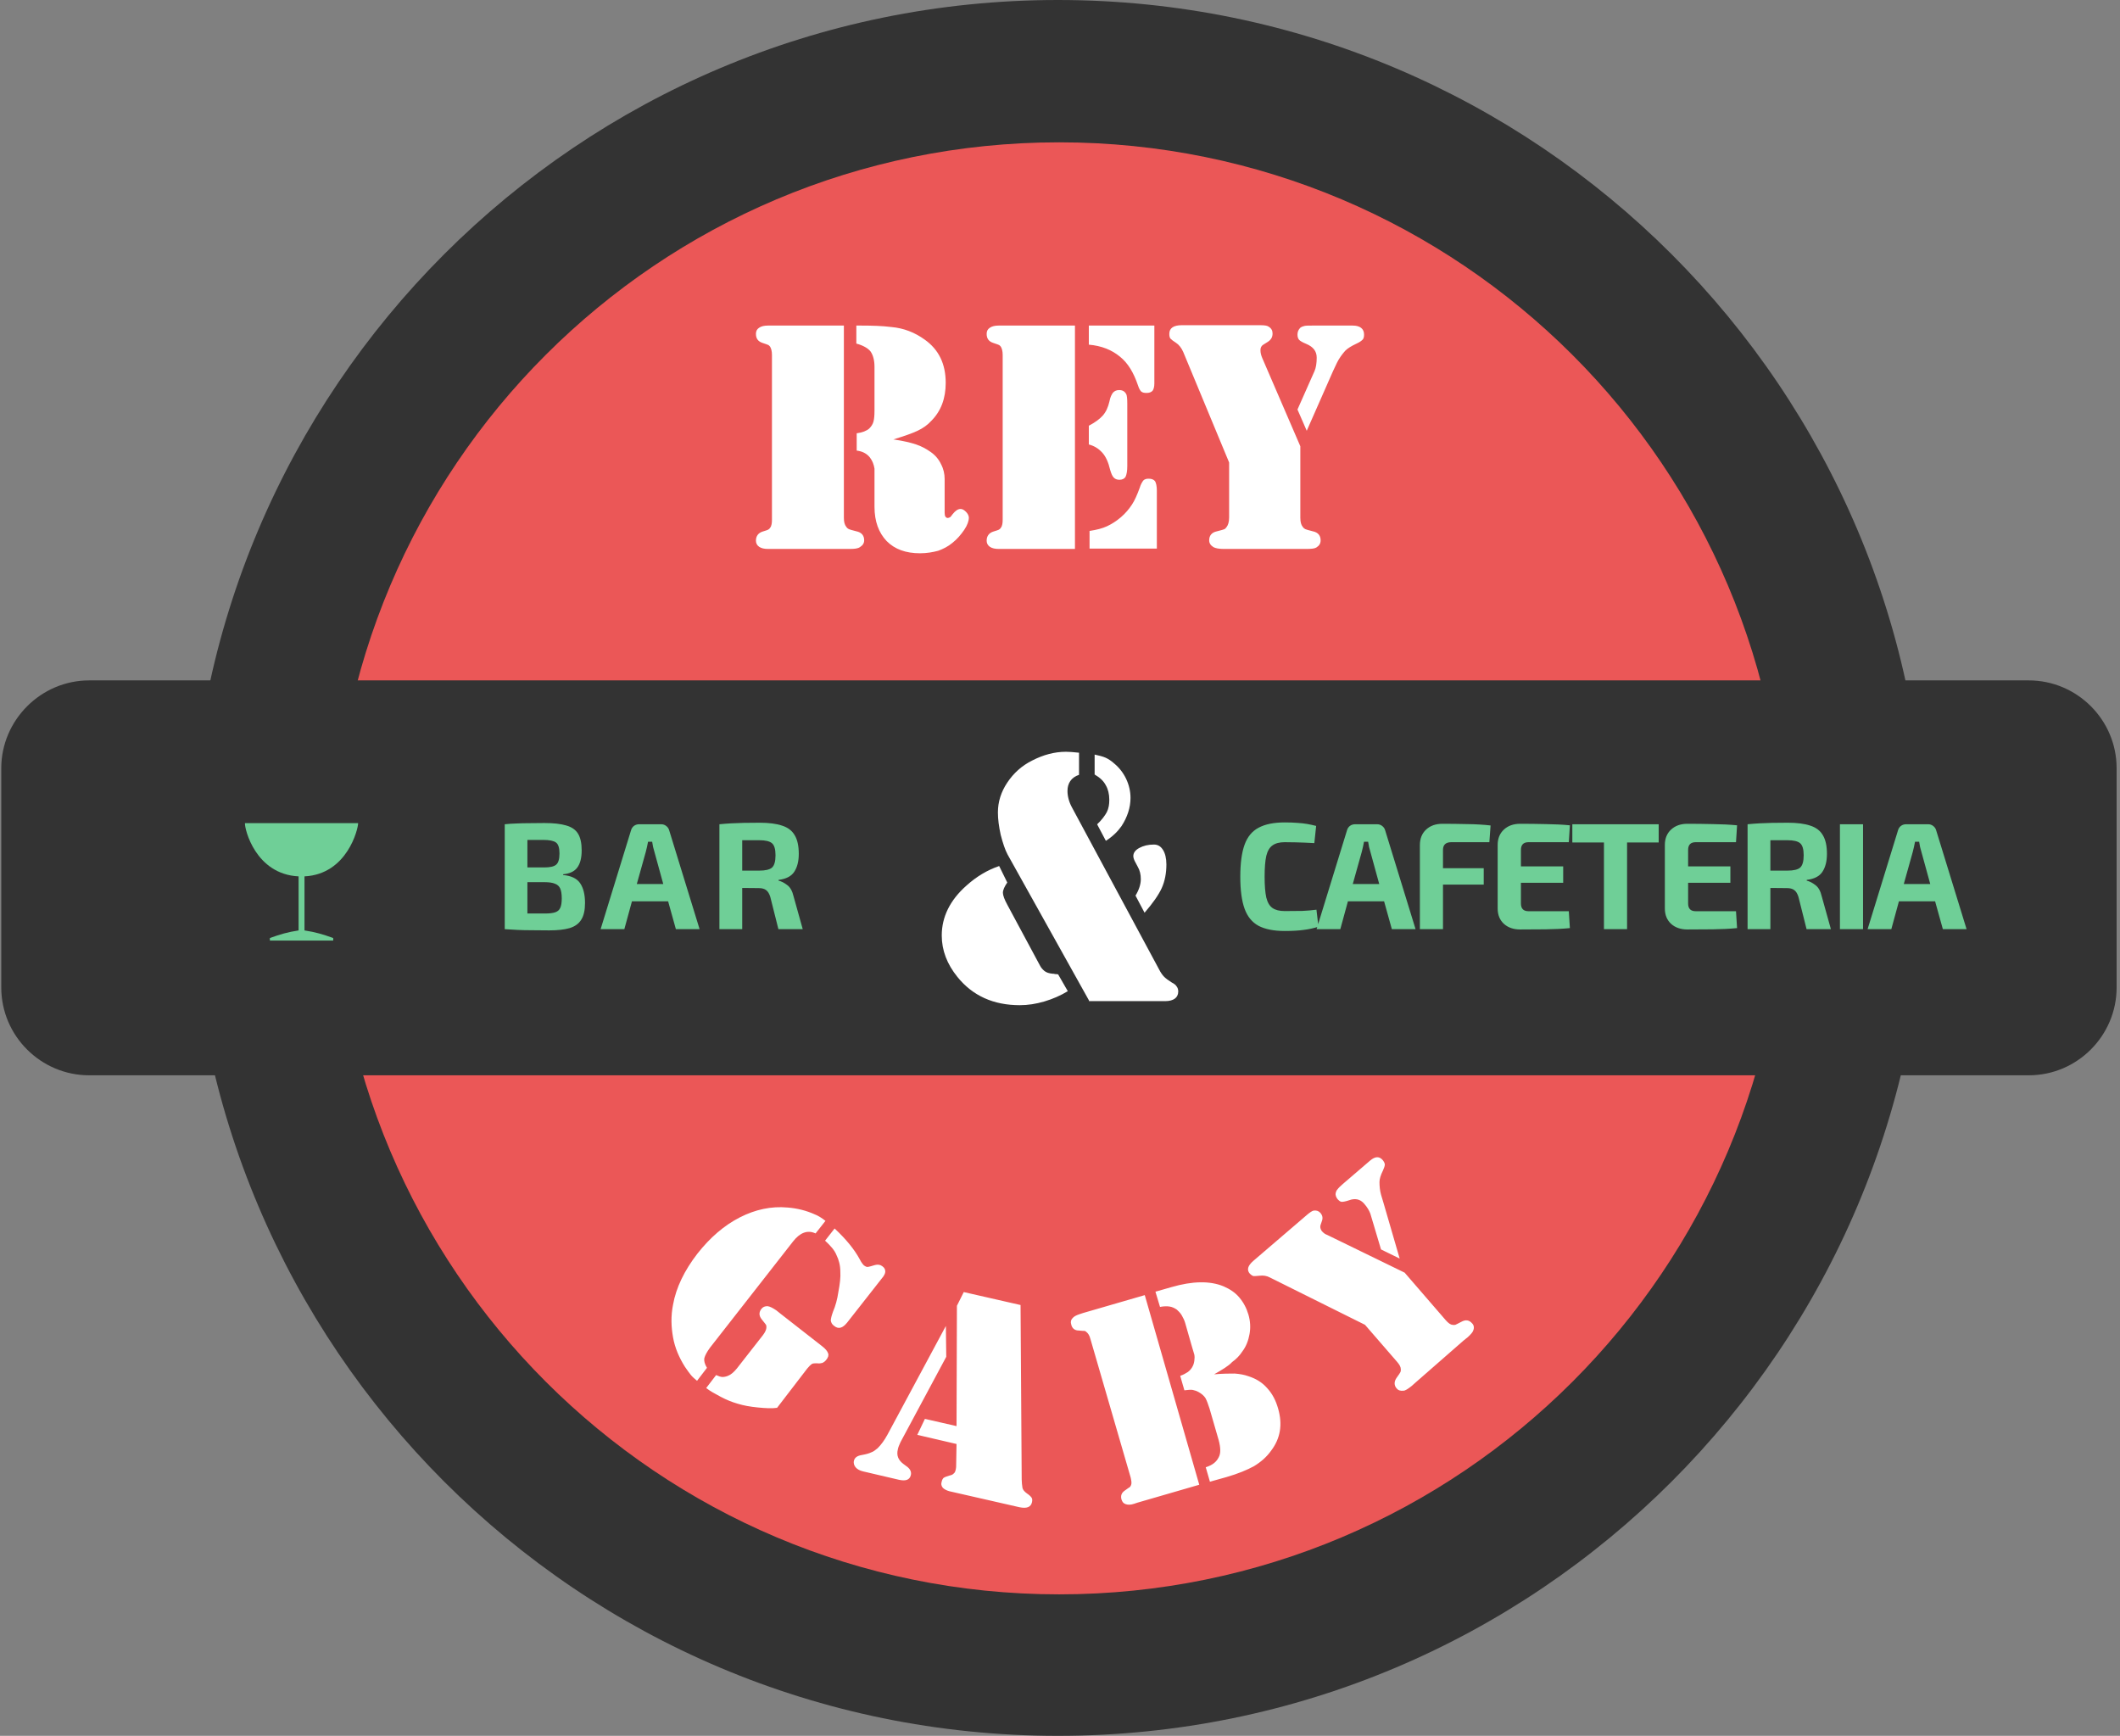 <svg width="502" height="411" viewBox="0 0 502 411" fill="none" xmlns="http://www.w3.org/2000/svg">
<rect x="0" y="0" width="502" height="411" fill="#808080" stroke="none"/>
<path fill-rule="evenodd" clip-rule="evenodd" d="M250.5 0C364.006 0 456 91.994 456 205.5C456 319.006 364.006 411 250.5 411C136.994 411 45 319.006 45 205.5C45 91.994 136.994 0 250.5 0Z" fill="#333333"/>
<path fill-rule="evenodd" clip-rule="evenodd" d="M250.8 33.7C345.7 33.7 422.7 110.6 422.7 205.6C422.7 300.5 345.8 377.5 250.8 377.5C155.9 377.5 78.9 300.6 78.9 205.6C78.9 110.6 155.8 33.7 250.8 33.7Z" fill="#EB5757"/>
<path d="M331.434 297.993L327.013 295.83L324.487 287.355C324.216 286.634 323.765 285.822 322.953 284.921C322.051 283.929 320.878 283.658 319.434 284.199C318.622 284.47 318.081 284.56 317.72 284.56C317.359 284.56 317.088 284.29 316.727 283.929C316.366 283.478 316.186 282.937 316.276 282.486C316.366 282.126 316.457 281.855 316.727 281.585C316.908 281.314 317.359 280.864 317.99 280.323L324.396 274.823C325.66 273.741 326.652 273.741 327.464 274.733C327.735 275.094 327.915 275.454 327.915 275.725C327.915 276.085 327.735 276.536 327.464 277.167C326.923 278.249 326.652 279.151 326.652 279.872C326.652 280.864 326.742 281.855 327.013 282.847L327.554 284.65L331.434 297.993ZM332.607 301.329L342.351 312.599C342.983 313.32 343.524 313.681 343.976 313.681C344.246 313.771 344.517 313.681 344.607 313.681C344.788 313.591 345.239 313.41 346.051 312.96C347.043 312.419 347.855 312.509 348.577 313.32C349.028 313.771 349.118 314.402 348.848 315.033C348.758 315.394 348.216 316.025 347.494 316.656L346.592 317.377L335.043 327.475L334.231 328.196C333.419 328.827 332.788 329.278 332.336 329.278C331.615 329.368 331.073 329.188 330.712 328.737C330.081 328.016 330.081 327.114 330.712 326.213C331.254 325.491 331.524 325.041 331.615 324.86C331.705 324.68 331.705 324.5 331.705 324.229C331.705 323.688 331.434 323.147 330.803 322.426L323.224 313.681L300.757 302.501C299.945 302.051 299.133 301.96 298.321 302.051C297.599 302.141 297.058 302.141 296.787 302.141C296.517 302.051 296.246 301.87 295.975 301.6C295.163 300.698 295.434 299.706 296.787 298.534L309.509 287.625C310.141 287.084 310.682 286.724 311.043 286.634C311.765 286.543 312.216 286.724 312.667 287.175C313.118 287.716 313.299 288.347 313.028 289.068L312.667 290.15C312.577 290.601 312.667 290.961 312.938 291.412C313.299 291.863 313.75 292.223 314.291 292.404L332.607 301.329ZM287.494 325.401C289.569 325.221 291.193 325.221 292.366 325.221C293.539 325.311 294.622 325.491 295.614 325.852C297.329 326.393 298.863 327.295 300.035 328.647C301.299 329.999 302.111 331.622 302.652 333.515C303.735 337.302 303.193 340.548 301.028 343.433C299.945 344.965 298.592 346.137 296.968 347.129C295.344 348.031 293.178 348.932 290.381 349.744L286.502 350.826L285.509 347.4C286.411 347.129 287.043 346.769 287.494 346.408C287.945 346.047 288.306 345.597 288.577 345.056C289.118 344.064 289.028 342.711 288.577 340.998L286.411 333.515C286.05 332.434 285.78 331.622 285.419 330.991C285.058 330.45 284.517 329.999 283.885 329.639C283.434 329.368 282.892 329.188 282.441 329.098C281.99 329.008 281.268 329.098 280.456 329.188L279.464 325.762C280.276 325.491 280.817 325.131 281.268 324.86C281.629 324.59 281.99 324.229 282.261 323.778C282.532 323.328 282.712 322.877 282.802 322.246C282.892 321.615 282.892 321.164 282.802 320.713L282.261 318.91L280.637 313.23C280.456 312.599 280.186 312.058 279.825 311.427C279.464 310.796 279.013 310.435 278.652 310.075C278.11 309.714 277.569 309.443 276.938 309.353C276.396 309.263 275.584 309.263 274.682 309.443L273.599 305.837L277.389 304.755C282.351 303.313 286.502 303.223 289.75 304.575C291.193 305.206 292.456 306.017 293.449 307.19C294.441 308.362 295.163 309.714 295.614 311.247C296.065 312.779 296.156 314.312 295.885 315.845C295.614 317.377 295.073 318.82 294.171 319.992C293.539 320.984 292.727 321.795 291.735 322.516C290.923 323.418 289.389 324.319 287.494 325.401ZM271.073 306.649L283.975 351.547L269.359 355.784L268.547 356.055C267.734 356.325 267.103 356.325 266.562 356.145C266.02 355.965 265.75 355.604 265.569 355.063C265.298 354.161 265.569 353.44 266.381 352.899C267.013 352.448 267.374 352.178 267.554 352.088C267.644 351.998 267.734 351.817 267.825 351.637C268.005 351.186 267.915 350.645 267.734 349.834L258.171 316.926C257.99 316.205 257.629 315.664 257.268 315.394C257.088 315.213 256.907 315.123 256.817 315.123C256.637 315.123 256.186 315.123 255.464 315.033C254.471 315.033 253.84 314.492 253.659 313.591C253.479 313.05 253.569 312.509 253.93 312.148C254.291 311.697 254.832 311.427 255.644 311.156L256.456 310.886L271.073 306.649ZM223.975 313.951L224.065 321.254L213.238 341.449C212.967 342.08 212.697 342.621 212.606 343.162C212.245 344.605 212.697 345.687 213.87 346.588L214.952 347.4C215.584 347.941 215.854 348.572 215.674 349.293C215.403 350.375 214.501 350.735 212.877 350.375L204.396 348.391C203.584 348.211 202.952 347.85 202.591 347.4C202.23 346.949 202.05 346.408 202.23 345.777C202.411 345.146 202.952 344.695 204.035 344.515C205.027 344.334 205.749 344.154 206.291 343.883C206.832 343.703 207.283 343.343 207.824 342.892C208.636 342.08 209.448 340.998 210.17 339.646L223.975 313.951ZM228.215 305.927L241.659 308.993L241.93 350.285C241.93 351.006 242.02 351.637 242.11 352.268C242.201 352.719 242.561 353.17 243.193 353.62C243.734 353.981 244.095 354.342 244.276 354.612C244.456 354.883 244.456 355.243 244.366 355.694C244.095 356.866 243.103 357.227 241.388 356.866L224.787 353.08C224.155 352.899 223.614 352.629 223.253 352.268C222.892 351.817 222.802 351.367 222.982 350.826C223.073 350.375 223.253 350.104 223.433 349.924C223.704 349.744 224.155 349.563 224.787 349.383C225.238 349.293 225.689 349.113 225.87 348.842C226.14 348.662 226.23 348.301 226.321 347.941C226.411 347.58 226.411 347.219 226.411 346.949L226.501 341.9L217.208 339.736L219.012 335.95L226.501 337.663L226.591 309.173L228.215 305.927ZM184.005 333.335C182.742 333.515 181.208 333.425 179.403 333.245C177.599 333.065 176.065 332.794 174.621 332.343C173.358 331.983 172.005 331.442 170.651 330.721C169.298 329.999 168.125 329.368 167.223 328.647L169.569 325.582C170.2 325.852 170.651 326.032 171.102 326.032C171.463 326.032 171.914 325.942 172.366 325.762C173.087 325.491 173.809 324.86 174.531 323.959L180.666 316.115C181.208 315.394 181.478 314.763 181.478 314.312C181.478 314.041 181.478 313.861 181.388 313.681C181.298 313.501 180.937 313.14 180.396 312.419C179.674 311.517 179.674 310.706 180.305 309.894C180.666 309.443 181.117 309.263 181.749 309.263C182.381 309.353 183.012 309.714 183.824 310.255L184.726 310.976L194.651 318.73C195.463 319.361 195.915 319.902 196.095 320.443C196.275 320.893 196.095 321.434 195.644 321.975C195.373 322.336 195.102 322.516 194.742 322.697C194.381 322.787 194.02 322.877 193.478 322.787C192.937 322.787 192.486 322.787 192.215 322.967C191.945 323.147 191.584 323.508 191.133 324.049L184.005 333.335ZM195.373 293.756L197.629 290.871C200.336 293.395 202.321 295.83 203.584 298.174C203.945 298.895 204.306 299.346 204.576 299.616C204.847 299.797 205.118 299.977 205.388 299.977C205.659 299.977 206.291 299.797 207.193 299.526C207.824 299.346 208.456 299.436 208.907 299.797C209.448 300.157 209.629 300.608 209.629 301.059C209.629 301.51 209.358 302.051 208.817 302.682L200.606 313.14C199.524 314.492 198.531 314.763 197.539 313.951C196.997 313.591 196.817 313.14 196.727 312.689C196.727 312.238 196.907 311.517 197.268 310.525C197.809 309.263 198.26 307.73 198.531 305.837C198.892 303.944 199.072 302.411 198.982 301.059C198.982 299.616 198.621 298.264 198.08 297.182C197.629 296.01 196.636 294.928 195.373 293.756ZM195.463 289.068L193.118 292.043C191.223 291.142 189.418 291.863 187.794 293.936L168.125 319.09C167.403 320.082 166.952 320.893 166.771 321.615C166.681 322.246 166.862 322.967 167.403 323.869L165.057 326.934C164.516 326.483 163.974 326.032 163.614 325.582C163.253 325.131 162.711 324.41 162.17 323.598C160.817 321.434 159.824 319.18 159.373 316.656C158.922 314.132 158.832 311.607 159.373 308.903C160.095 304.845 162.08 300.788 165.147 296.821C168.125 293.035 171.463 290.15 175.163 288.256C178.862 286.363 182.651 285.552 186.531 285.912C188.787 286.093 190.952 286.634 192.937 287.535C193.659 287.806 194.561 288.347 195.463 289.068Z" fill="white"/>
<path fill-rule="evenodd" clip-rule="evenodd" d="M21.1 161.1H480.4C491.8 161.1 501.2 170.4 501.2 181.9V233.8C501.2 245.2 491.9 254.6 480.4 254.6H21.1C9.7 254.6 0.3 245.3 0.3 233.8V181.9C0.3 170.5 9.7 161.1 21.1 161.1Z" fill="#333333"/>
<path d="M236.594 205.052L238.515 208.958C237.85 209.916 237.48 210.727 237.48 211.391C237.48 211.98 237.85 213.012 238.588 214.339L246.272 228.639C246.493 229.081 246.863 229.523 247.306 229.892C247.749 230.26 248.414 230.482 249.301 230.555C249.522 230.555 249.67 230.555 249.744 230.629C249.892 230.629 250.187 230.629 250.557 230.703L252.847 234.683C251.148 235.715 249.301 236.526 247.306 237.115C245.311 237.705 243.39 238 241.47 238C235.264 238 230.314 235.789 226.694 231.292C224.256 228.27 223 225.027 223 221.489C223 217.14 224.921 213.16 228.836 209.695C231.201 207.558 233.786 206.01 236.594 205.052ZM271.021 216.108L268.879 212.054C269.691 210.727 270.135 209.4 270.135 208.147C270.135 207.042 269.913 206.084 269.396 205.199L268.731 203.946C268.509 203.504 268.361 203.061 268.361 202.693C268.361 201.956 268.805 201.292 269.765 200.776C270.726 200.26 271.834 199.966 273.237 199.966C274.198 199.966 274.863 200.408 275.38 201.219C275.897 202.029 276.193 203.209 276.193 204.683C276.193 206.747 275.823 208.663 275.084 210.285C274.346 211.907 272.942 213.897 271.021 216.108ZM259.201 183.381V178.663C260.235 178.885 261.121 179.106 261.786 179.4C262.451 179.695 263.116 180.138 263.781 180.727C265.037 181.759 265.997 183.012 266.662 184.413C267.327 185.813 267.697 187.361 267.697 188.909C267.697 191.194 266.958 193.479 265.554 195.617C264.668 196.87 263.485 198.049 261.86 199.081L259.792 195.174C260.9 194.143 261.639 193.111 262.082 192.3C262.525 191.415 262.673 190.457 262.673 189.351C262.673 188.025 262.377 186.845 261.86 185.961C261.343 184.929 260.456 184.118 259.201 183.381ZM257.871 236.894L238.588 202.324C237.997 201.219 237.48 199.671 236.963 197.681C236.52 195.69 236.298 193.921 236.298 192.373C236.298 189.867 237.037 187.509 238.515 185.297C239.992 183.086 241.913 181.317 244.425 180.064C247.011 178.737 249.67 178 252.404 178C253.142 178 254.177 178.074 255.507 178.221V183.455C254.62 183.749 253.881 184.265 253.438 184.929C252.995 185.592 252.773 186.329 252.773 187.287C252.773 188.541 253.142 189.941 253.881 191.268L274.42 229.45C274.863 230.334 275.306 230.924 275.675 231.292C276.045 231.661 276.636 232.103 277.449 232.619C278.04 232.914 278.409 233.209 278.631 233.577C278.852 233.872 279 234.241 279 234.757C279 235.494 278.704 236.084 278.187 236.452C277.67 236.821 276.931 237.042 275.897 237.042H257.871V236.894Z" fill="white"/>
<path d="M309.426 101.995L307.234 96.962L311.281 87.834C311.618 87.066 311.787 85.957 311.787 84.678C311.787 83.142 310.944 82.118 309.342 81.436C308.499 81.095 307.909 80.754 307.656 80.498C307.403 80.242 307.234 79.815 307.234 79.218C307.234 78.535 307.487 78.024 307.909 77.597C308.246 77.341 308.583 77.256 308.92 77.171C309.258 77.085 309.932 77.085 310.859 77.085H320.302C322.073 77.085 323 77.853 323 79.218C323 79.73 322.916 80.156 322.663 80.412C322.41 80.668 321.988 81.01 321.23 81.351C319.965 81.948 319.122 82.46 318.532 83.057C317.773 83.91 317.098 84.848 316.592 85.872L315.665 87.834L309.426 101.995ZM307.909 105.664V122.555C307.909 123.578 308.077 124.261 308.499 124.773C308.667 125.028 308.92 125.199 309.089 125.284C309.258 125.37 309.848 125.54 310.859 125.796C312.124 126.052 312.714 126.82 312.714 127.929C312.714 128.697 312.377 129.209 311.703 129.635C311.281 129.891 310.522 129.976 309.342 129.976H308.077H291.047H289.782C288.602 129.976 287.843 129.806 287.337 129.55C286.663 129.123 286.326 128.611 286.326 127.929C286.326 126.82 286.916 126.052 288.18 125.796C289.192 125.54 289.782 125.37 289.951 125.284C290.119 125.199 290.288 125.028 290.457 124.773C290.794 124.346 291.047 123.578 291.047 122.555V109.502L280.171 83.313C279.749 82.374 279.159 81.607 278.485 81.18C277.81 80.754 277.389 80.412 277.136 80.156C276.967 79.9 276.883 79.559 276.883 79.047C276.883 77.683 277.895 77 279.834 77H298.382C299.393 77 300.068 77.085 300.405 77.341C301.08 77.768 301.333 78.28 301.333 78.962C301.333 79.815 300.995 80.412 300.237 80.924L299.141 81.607C298.719 81.863 298.466 82.289 298.466 82.886C298.466 83.569 298.635 84.166 298.888 84.763L307.909 105.664ZM257.998 129.891V125.711C259.684 125.455 261.033 125.114 262.129 124.602C263.225 124.09 264.321 123.408 265.417 122.469C266.513 121.531 267.356 120.507 268.03 119.483C268.705 118.46 269.295 117.095 269.885 115.474C270.138 114.621 270.475 114.109 270.728 113.768C271.066 113.427 271.487 113.341 271.993 113.341C272.667 113.341 273.173 113.512 273.511 113.938C273.763 114.365 273.932 115.133 273.932 116.156V129.891H257.998ZM257.829 105.237V100.801C259.262 100.033 260.358 99.265 261.117 98.412C261.876 97.559 262.382 96.45 262.719 95C262.888 94.062 263.225 93.379 263.562 92.953C263.899 92.611 264.321 92.356 264.995 92.356C265.838 92.356 266.344 92.697 266.681 93.294C266.85 93.635 266.934 94.403 266.934 95.597V110.355C266.934 111.55 266.766 112.403 266.513 112.915C266.26 113.341 265.754 113.597 265.08 113.597C264.489 113.597 264.068 113.427 263.731 113.085C263.393 112.744 263.141 112.147 262.888 111.294C262.466 109.502 261.876 108.137 261.033 107.199C260.105 106.175 259.094 105.578 257.829 105.237ZM257.913 77.085H273.342V90.82C273.342 91.588 273.173 92.185 272.92 92.526C272.583 92.867 272.162 93.038 271.487 93.038C270.897 93.038 270.56 92.953 270.222 92.697C269.97 92.441 269.717 92.014 269.464 91.246C268.452 88.261 267.103 85.957 265.164 84.422C263.309 82.886 260.864 81.863 257.829 81.607V77.085H257.913ZM254.541 77.085V129.976H237.511H236.499C235.571 129.976 234.897 129.806 234.391 129.464C233.885 129.123 233.632 128.611 233.632 128.014C233.632 126.991 234.138 126.223 235.15 125.882C235.993 125.626 236.499 125.455 236.583 125.37C236.752 125.284 236.836 125.199 237.005 124.943C237.342 124.517 237.426 123.834 237.426 122.981V84.081C237.426 83.142 237.258 82.545 237.005 82.118C236.836 81.863 236.667 81.777 236.583 81.692C236.415 81.607 235.909 81.436 235.15 81.18C234.138 80.839 233.632 80.156 233.632 79.047C233.632 78.365 233.885 77.938 234.391 77.597C234.897 77.256 235.571 77.085 236.499 77.085H237.511H254.541ZM211.543 104.043C213.904 104.384 215.674 104.81 216.939 105.237C218.204 105.664 219.3 106.261 220.396 107.028C221.492 107.796 222.335 108.82 222.841 109.929C223.431 111.038 223.684 112.232 223.684 113.427V121.445C223.684 122.213 223.937 122.64 224.443 122.64C224.611 122.64 224.78 122.555 224.948 122.469C225.117 122.384 225.286 122.128 225.539 121.787C226.213 120.934 226.803 120.507 227.478 120.507C227.899 120.507 228.321 120.763 228.742 121.19C229.164 121.616 229.417 122.128 229.417 122.555C229.417 123.322 229.08 124.346 228.321 125.455C227.562 126.564 226.635 127.673 225.539 128.526C224.527 129.379 223.347 129.976 222.166 130.403C220.902 130.744 219.468 131 217.867 131C214.494 131 211.881 130.062 209.941 128.1C208.087 126.137 207.075 123.493 207.075 119.995V113.427C207.075 111.976 207.075 111.123 207.075 110.953C206.906 109.929 206.569 109.076 205.979 108.308C205.22 107.37 204.208 106.858 202.859 106.687V102.592C204.208 102.422 205.22 101.995 205.81 101.483C206.316 100.972 206.653 100.46 206.822 99.863C206.991 99.265 207.075 98.412 207.075 97.218V86.896C207.075 85.275 206.738 84.081 206.148 83.228C205.557 82.46 204.377 81.777 202.775 81.351V77.085H203.787C206.653 77.085 209.014 77.171 211.037 77.427C213.988 77.683 216.602 78.706 218.963 80.412C222.335 82.801 223.937 86.213 223.937 90.649C223.937 94.317 222.841 97.303 220.564 99.607C219.637 100.63 218.541 101.398 217.276 101.995C216.012 102.592 214.073 103.275 211.543 104.043ZM199.824 77.085V122.555C199.824 123.578 199.993 124.261 200.415 124.773C200.583 125.028 200.836 125.199 201.005 125.284C201.173 125.37 201.763 125.54 202.775 125.796C204.04 126.052 204.63 126.82 204.63 127.929C204.63 128.611 204.293 129.123 203.618 129.55C203.112 129.891 202.354 129.976 201.173 129.976H199.909H182.878H181.867C180.939 129.976 180.265 129.806 179.759 129.464C179.253 129.123 179 128.611 179 128.014C179 126.991 179.506 126.223 180.518 125.882C181.361 125.626 181.867 125.455 181.951 125.37C182.119 125.284 182.204 125.199 182.372 124.943C182.71 124.517 182.794 123.834 182.794 122.981V84.081C182.794 83.142 182.625 82.545 182.372 82.118C182.204 81.863 182.035 81.777 181.951 81.692C181.782 81.607 181.276 81.436 180.518 81.18C179.506 80.839 179 80.156 179 79.047C179 78.365 179.253 77.938 179.759 77.597C180.265 77.256 180.939 77.085 181.867 77.085H182.878H199.824Z" fill="white"/>
<path fill-rule="evenodd" clip-rule="evenodd" d="M63.903 222.7V222.1C66.403 221.2 68.103 220.7 70.703 220.3V207.5C60.503 207 57.903 196.3 58.003 194.9H84.803C84.803 196.3 82.203 207 72.103 207.5V220.3C74.703 220.7 76.403 221.2 78.903 222.1V222.7H63.903Z" fill="#6FCF97"/>
<path d="M304.204 194.728C305.356 194.728 306.352 194.764 307.192 194.836C308.032 194.884 308.8 194.968 309.496 195.088C310.192 195.208 310.912 195.364 311.656 195.556L311.224 199.624C310.432 199.576 309.7 199.54 309.028 199.516C308.356 199.492 307.636 199.468 306.868 199.444C306.124 199.42 305.236 199.408 304.204 199.408C302.98 199.408 302.02 199.66 301.324 200.164C300.628 200.644 300.136 201.472 299.848 202.648C299.584 203.824 299.452 205.468 299.452 207.58C299.452 209.668 299.584 211.312 299.848 212.512C300.136 213.688 300.628 214.516 301.324 214.996C302.02 215.476 302.98 215.716 304.204 215.716C305.86 215.716 307.252 215.704 308.38 215.68C309.508 215.632 310.624 215.536 311.728 215.392L312.196 219.424C311.044 219.784 309.868 220.036 308.668 220.18C307.468 220.348 305.98 220.432 304.204 220.432C301.636 220.432 299.572 220.024 298.012 219.208C296.476 218.368 295.372 217.012 294.7 215.14C294.028 213.268 293.692 210.748 293.692 207.58C293.692 204.412 294.028 201.892 294.7 200.02C295.372 198.148 296.476 196.804 298.012 195.988C299.572 195.148 301.636 194.728 304.204 194.728ZM326.088 195.16C326.544 195.16 326.94 195.292 327.276 195.556C327.636 195.82 327.876 196.168 327.996 196.6L335.196 220H329.58L327.744 213.412H319.176L317.376 220H311.76L318.96 196.6C319.08 196.168 319.308 195.82 319.644 195.556C320.004 195.292 320.412 195.16 320.868 195.16H326.088ZM322.452 201.712L320.328 209.308H326.592L324.504 201.712C324.384 201.328 324.276 200.932 324.18 200.524C324.108 200.092 324.036 199.684 323.964 199.3H322.992C322.92 199.684 322.836 200.092 322.74 200.524C322.644 200.932 322.548 201.328 322.452 201.712ZM341.544 195.052C343.44 195.052 345.396 195.076 347.412 195.124C349.452 195.148 351.3 195.256 352.956 195.448L352.668 199.408H343.668C342.348 199.408 341.688 200.02 341.688 201.244V205.564H351.336V209.452H341.688V220H336.216V200.128C336.216 198.568 336.708 197.332 337.692 196.42C338.676 195.508 339.96 195.052 341.544 195.052ZM359.964 195.052C361.908 195.052 363.924 195.076 366.012 195.124C368.1 195.148 370.008 195.244 371.736 195.412L371.484 199.408H361.944C360.744 199.408 360.144 200.02 360.144 201.244V205.132H370.152V209.02H360.144V213.916C360.144 215.14 360.744 215.752 361.944 215.752H371.484L371.736 219.748C370.008 219.916 368.1 220.012 366.012 220.036C363.924 220.06 361.908 220.072 359.964 220.072C358.38 220.072 357.096 219.628 356.112 218.74C355.128 217.828 354.636 216.616 354.636 215.104V200.056C354.636 198.544 355.128 197.332 356.112 196.42C357.096 195.508 358.38 195.052 359.964 195.052ZM392.765 195.16V199.48H385.277V220H379.805V199.48H372.317V195.16H392.765ZM399.553 195.052C401.497 195.052 403.513 195.076 405.601 195.124C407.689 195.148 409.597 195.244 411.325 195.412L411.073 199.408H401.533C400.333 199.408 399.733 200.02 399.733 201.244V205.132H409.741V209.02H399.733V213.916C399.733 215.14 400.333 215.752 401.533 215.752H411.073L411.325 219.748C409.597 219.916 407.689 220.012 405.601 220.036C403.513 220.06 401.497 220.072 399.553 220.072C397.969 220.072 396.685 219.628 395.701 218.74C394.717 217.828 394.225 216.616 394.225 215.104V200.056C394.225 198.544 394.717 197.332 395.701 196.42C396.685 195.508 397.969 195.052 399.553 195.052ZM423.354 194.8C425.538 194.8 427.302 195.028 428.646 195.484C430.014 195.916 431.01 196.672 431.634 197.752C432.282 198.808 432.606 200.284 432.606 202.18C432.606 203.932 432.246 205.348 431.526 206.428C430.83 207.484 429.594 208.12 427.818 208.336V208.516C428.466 208.66 429.15 209.008 429.87 209.56C430.59 210.088 431.094 210.988 431.382 212.26L433.542 220H427.782L425.874 212.404C425.634 211.612 425.298 211.06 424.866 210.748C424.458 210.436 423.882 210.28 423.138 210.28C421.554 210.28 420.246 210.268 419.214 210.244V220H413.814V195.16C414.798 195.064 415.734 194.992 416.622 194.944C417.51 194.896 418.482 194.86 419.538 194.836C420.594 194.812 421.866 194.8 423.354 194.8ZM423.246 198.94C421.782 198.94 420.438 198.94 419.214 198.94V206.14H423.246C424.71 206.14 425.718 205.9 426.27 205.42C426.822 204.916 427.098 203.944 427.098 202.504C427.098 201.088 426.822 200.14 426.27 199.66C425.718 199.18 424.71 198.94 423.246 198.94ZM441.154 195.16V220H435.682V195.16H441.154ZM456.563 195.16C457.019 195.16 457.415 195.292 457.751 195.556C458.111 195.82 458.351 196.168 458.471 196.6L465.671 220H460.055L458.219 213.412H449.651L447.851 220H442.235L449.435 196.6C449.555 196.168 449.783 195.82 450.119 195.556C450.479 195.292 450.887 195.16 451.343 195.16H456.563ZM452.927 201.712L450.803 209.308H457.067L454.979 201.712C454.859 201.328 454.751 200.932 454.655 200.524C454.583 200.092 454.511 199.684 454.439 199.3H453.467C453.395 199.684 453.311 200.092 453.215 200.524C453.119 200.932 453.023 201.328 452.927 201.712Z" fill="#6FCF97"/>
<path d="M128.916 194.872C131.076 194.872 132.792 195.064 134.064 195.448C135.36 195.808 136.296 196.456 136.872 197.392C137.448 198.328 137.736 199.648 137.736 201.352C137.736 203.128 137.388 204.484 136.692 205.42C136.02 206.332 134.904 206.86 133.344 207.004V207.184C135.264 207.352 136.608 208 137.376 209.128C138.144 210.256 138.528 211.816 138.528 213.808C138.528 215.512 138.228 216.832 137.628 217.768C137.052 218.704 136.14 219.364 134.892 219.748C133.644 220.108 132.036 220.288 130.068 220.288C128.46 220.288 127.056 220.276 125.856 220.252C124.68 220.252 123.588 220.228 122.58 220.18C121.596 220.132 120.576 220.072 119.52 220V195.16C120.456 195.064 121.368 195.004 122.256 194.98C123.168 194.932 124.152 194.908 125.208 194.908C126.264 194.884 127.5 194.872 128.916 194.872ZM128.628 198.868C127.908 198.868 127.236 198.868 126.612 198.868C125.988 198.868 125.412 198.868 124.884 198.868V205.384H128.916C130.26 205.384 131.184 205.168 131.688 204.736C132.216 204.304 132.48 203.416 132.48 202.072C132.48 200.752 132.204 199.888 131.652 199.48C131.1 199.072 130.092 198.868 128.628 198.868ZM128.988 208.876H124.884V216.292C126.132 216.292 127.536 216.292 129.096 216.292C130.104 216.292 130.896 216.196 131.472 216.004C132.048 215.812 132.444 215.464 132.66 214.96C132.9 214.456 133.02 213.712 133.02 212.728C133.02 211.72 132.9 210.94 132.66 210.388C132.42 209.836 132 209.452 131.4 209.236C130.824 208.996 130.02 208.876 128.988 208.876ZM156.551 195.16C157.007 195.16 157.403 195.292 157.739 195.556C158.099 195.82 158.339 196.168 158.459 196.6L165.659 220H160.043L158.207 213.412H149.639L147.839 220H142.223L149.423 196.6C149.543 196.168 149.771 195.82 150.107 195.556C150.467 195.292 150.875 195.16 151.331 195.16H156.551ZM152.915 201.712L150.791 209.308H157.055L154.967 201.712C154.847 201.328 154.739 200.932 154.643 200.524C154.571 200.092 154.499 199.684 154.427 199.3H153.455C153.383 199.684 153.299 200.092 153.203 200.524C153.107 200.932 153.011 201.328 152.915 201.712ZM179.892 194.8C182.076 194.8 183.84 195.028 185.184 195.484C186.552 195.916 187.548 196.672 188.172 197.752C188.82 198.808 189.144 200.284 189.144 202.18C189.144 203.932 188.784 205.348 188.064 206.428C187.368 207.484 186.132 208.12 184.356 208.336V208.516C185.004 208.66 185.688 209.008 186.408 209.56C187.128 210.088 187.632 210.988 187.92 212.26L190.08 220H184.32L182.412 212.404C182.172 211.612 181.836 211.06 181.404 210.748C180.996 210.436 180.42 210.28 179.676 210.28C178.092 210.28 176.784 210.268 175.752 210.244V220H170.352V195.16C171.336 195.064 172.272 194.992 173.16 194.944C174.048 194.896 175.02 194.86 176.076 194.836C177.132 194.812 178.404 194.8 179.892 194.8ZM179.784 198.94C178.32 198.94 176.976 198.94 175.752 198.94V206.14H179.784C181.248 206.14 182.256 205.9 182.808 205.42C183.36 204.916 183.636 203.944 183.636 202.504C183.636 201.088 183.36 200.14 182.808 199.66C182.256 199.18 181.248 198.94 179.784 198.94Z" fill="#6FCF97"/>
</svg>
